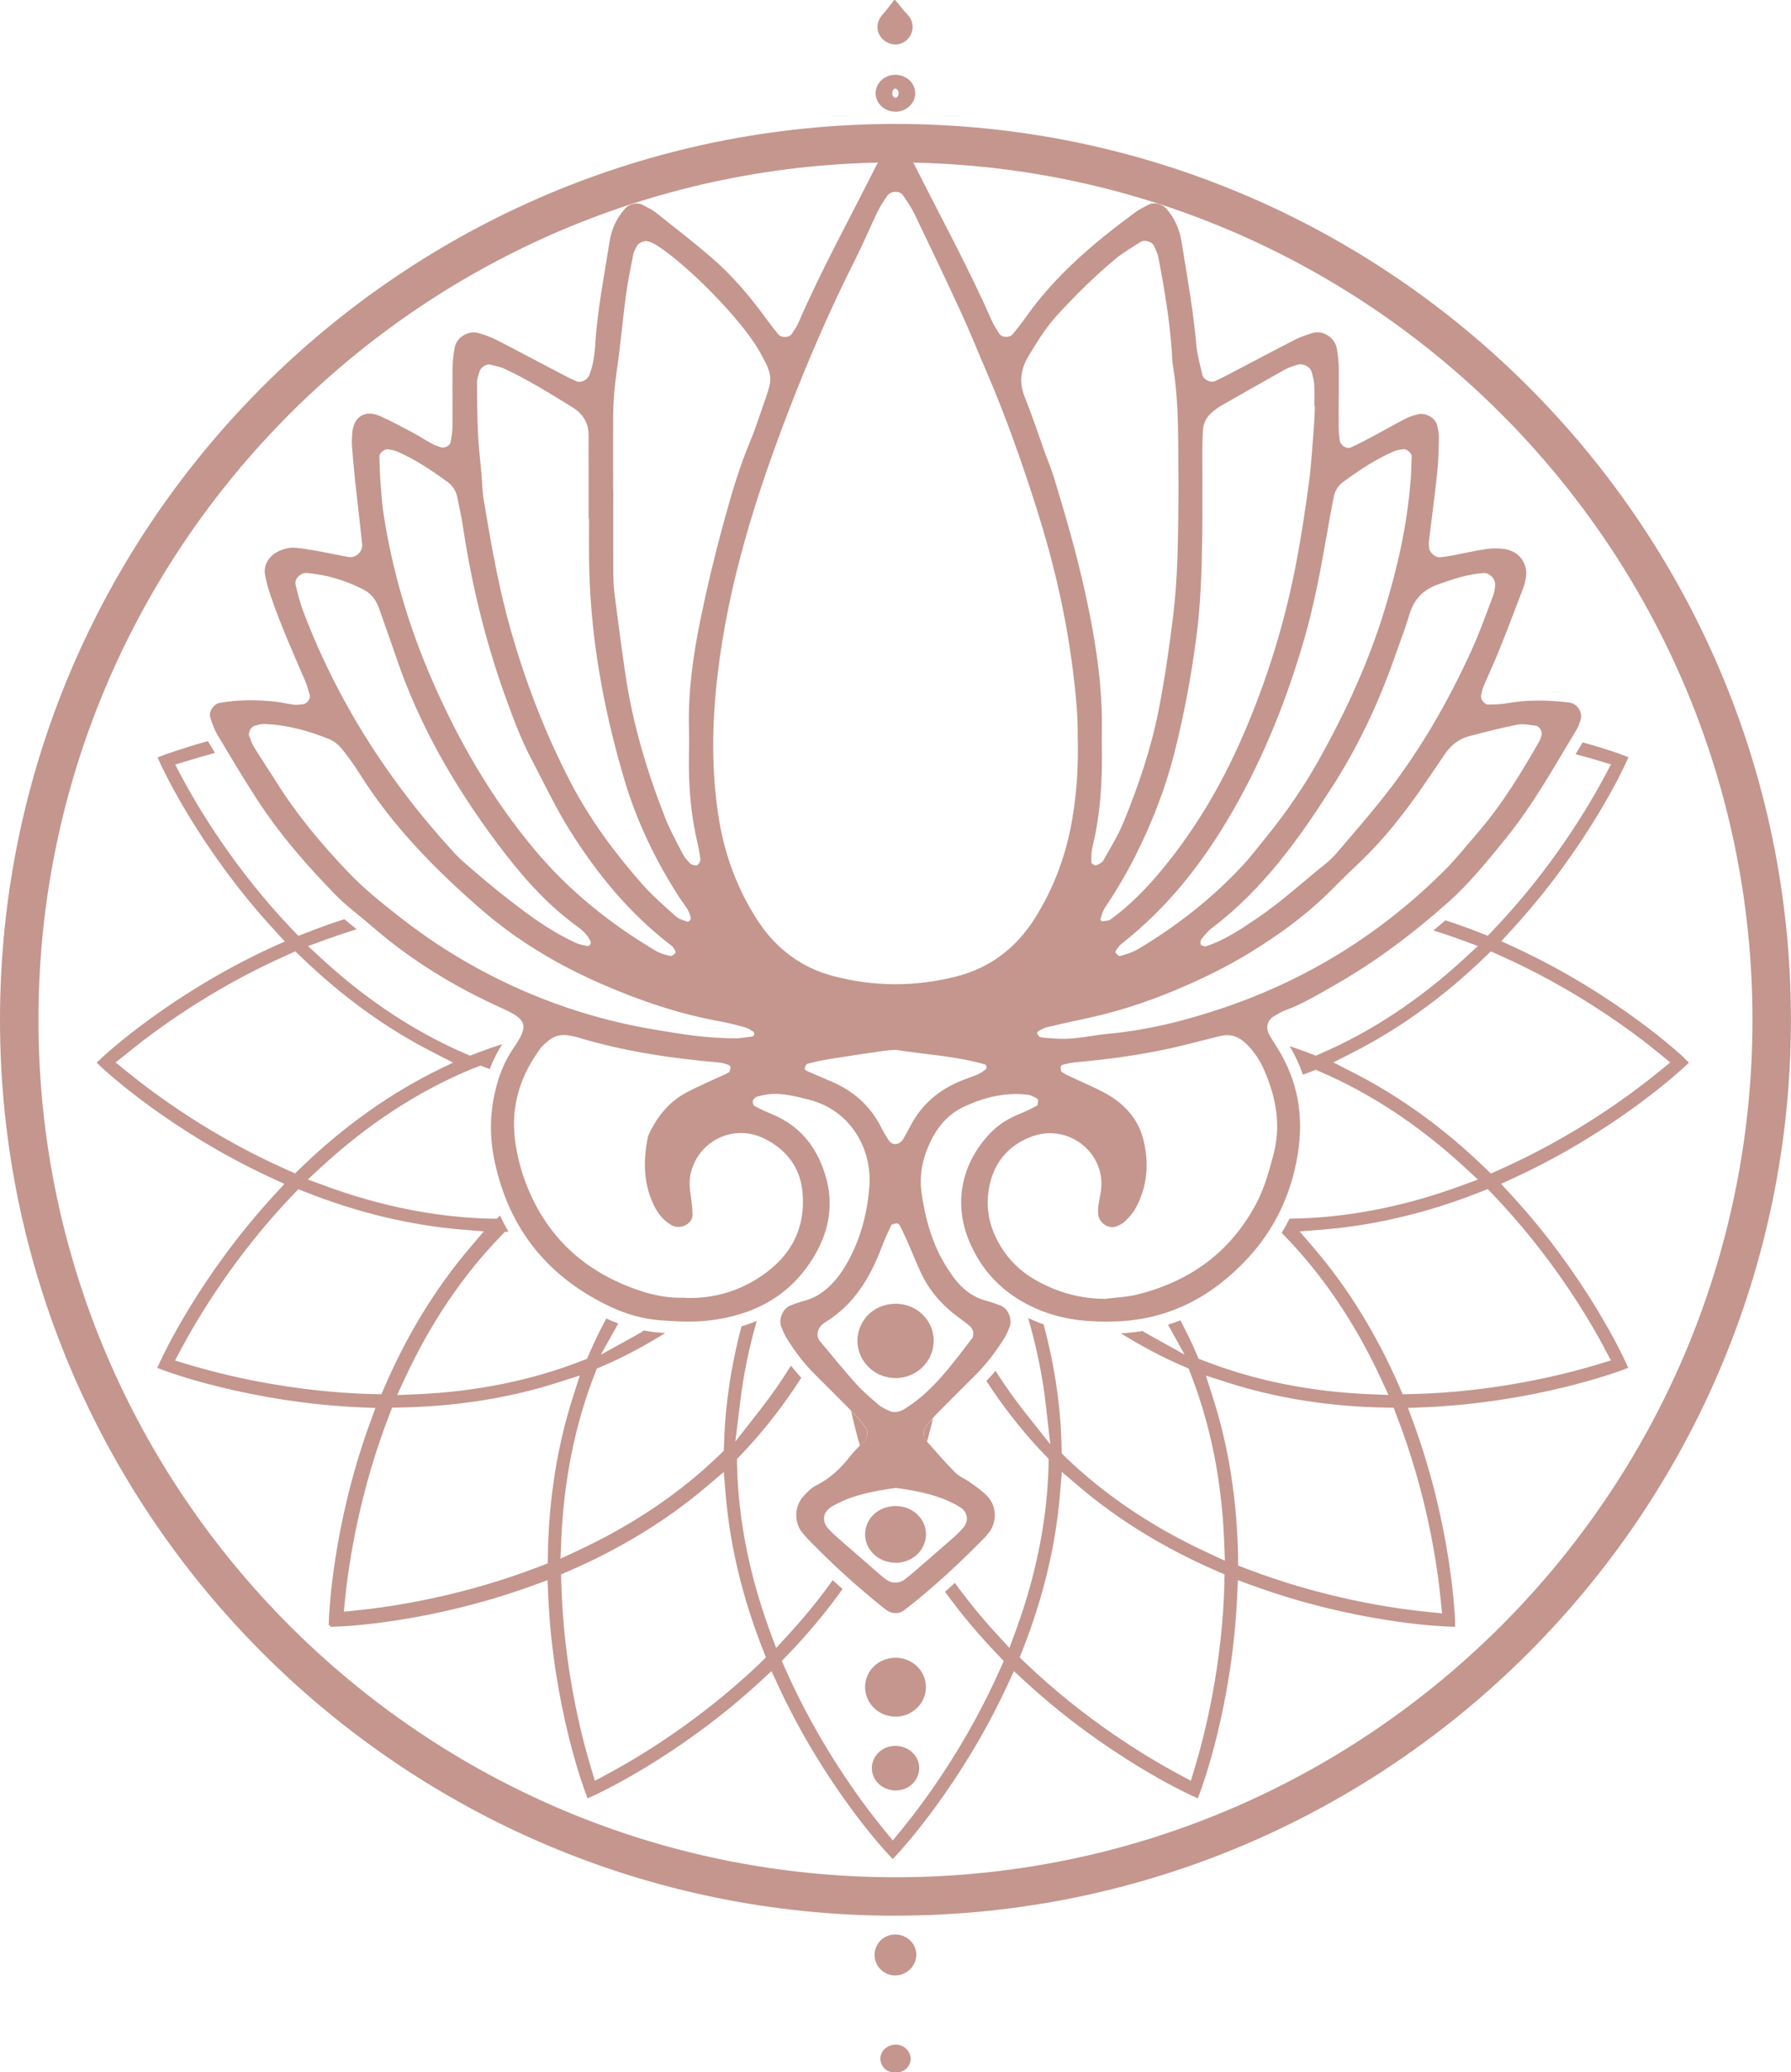 <?xml version="1.0" encoding="UTF-8"?>
<svg id="Layer_1" xmlns="http://www.w3.org/2000/svg" version="1.1" viewBox="0 0 232.87 269.31">
  <!-- Generator: Adobe Illustrator 29.7.1, SVG Export Plug-In . SVG Version: 2.1.1 Build 8)  -->
  <defs>
    <style>
      .st0 {
        fill: #c4968e;
      }
    </style>
  </defs>
  <path class="st0" d="M116.43,248.98C52.23,248.98,0,196.75,0,132.55S52.23,16.11,116.43,16.11s116.43,52.23,116.43,116.43-52.23,116.43-116.43,116.43ZM116.43,21.11C54.99,21.11,5,71.1,5,132.55s49.99,111.43,111.43,111.43,111.43-49.99,111.43-111.43S177.88,21.11,116.43,21.11Z"/>
  <path class="st0" d="M116.4,256.75c-.69,0-1.37-.28-1.88-.77-.54-.53-.84-1.27-.8-2.02.05-1.24.98-2.29,2.2-2.5.75-.13,1.53.05,2.14.5.59.43.97,1.06,1.06,1.76.09.7-.12,1.43-.59,2-.49.6-1.21.97-1.97,1.02-.06,0-.11,0-.17,0Z"/>
  <path class="st0" d="M116.46,232.7c-.15,0-.3,0-.45-.03-.87-.11-1.66-.58-2.15-1.29-.45-.65-.61-1.45-.43-2.2.35-1.5,1.83-2.46,3.45-2.24.89.12,1.68.59,2.16,1.3.44.65.59,1.45.4,2.2h0c-.33,1.36-1.55,2.26-2.98,2.26Z"/>
  <path class="st0" d="M116.42,14.51c-1.21,0-2.26-.78-2.52-1.91-.14-.62,0-1.27.37-1.8.41-.58,1.07-.97,1.81-1.06,1.34-.16,2.58.65,2.87,1.88h0c.14.61.01,1.26-.36,1.79-.42.6-1.08.99-1.82,1.09-.12.02-.24.02-.36.02ZM116.85,12.11l-.81.19c.06.27.28.43.4.41.1-.01.21-.08.28-.19.08-.12.12-.26.12-.41ZM116.42,11.51s-.01,0-.02,0c-.13.02-.22.11-.27.18-.11.16-.15.39-.1.61l.81-.19c0-.06,0-.12-.02-.18-.06-.27-.29-.42-.41-.42Z"/>
  <path class="st0" d="M116.46,269.39c-.14,0-.28-.01-.42-.04-.87-.17-1.45-.76-1.56-1.58-.06-.49.1-.99.44-1.37.38-.43.97-.66,1.54-.67h0c.57,0,1.11.25,1.48.67.34.38.5.88.45,1.37-.06.49-.31.93-.73,1.23-.34.25-.76.38-1.2.38Z"/>
  <path class="st0" d="M116.44,223.1c-.08,0-.16,0-.25,0-1.17-.07-2.24-.64-2.94-1.56-.66-.87-.92-1.98-.69-3.03.34-1.6,1.59-2.75,3.27-3.01,1.15-.18,2.31.14,3.19.87.84.7,1.34,1.71,1.37,2.78h0c.03,1.07-.4,2.1-1.17,2.84-.75.72-1.75,1.12-2.78,1.12Z"/>
  <path class="st0" d="M116.4,5.77c-.22,0-.45-.03-.66-.1-1.24-.4-1.92-1.63-1.55-2.81.16-.53.48-.89.74-1.17.08-.09.16-.18.24-.28l1.16-1.49,1.19,1.46c.09.11.18.2.26.28.28.29.63.66.79,1.22.24.8,0,1.66-.59,2.25-.43.42-1,.65-1.57.65Z"/>
  <path class="st0" d="M116.44,203.1c-.07,0-.14,0-.22,0-1.22-.06-2.36-.66-3.05-1.6-.63-.86-.84-1.94-.58-2.95.39-1.5,1.66-2.57,3.32-2.78,1.17-.15,2.34.18,3.21.92.77.66,1.24,1.6,1.28,2.59v.02c.03.99-.37,1.96-1.09,2.67-.75.73-1.78,1.15-2.86,1.15Z"/>
  <path class="st0" d="M116.44,179.09c-.1,0-.21,0-.31,0-1.46-.09-2.8-.8-3.67-1.96-.84-1.1-1.16-2.5-.87-3.84.43-2.01,1.99-3.47,4.09-3.79,1.44-.22,2.89.18,3.99,1.09,1.06.88,1.69,2.16,1.73,3.52v.02c.04,1.33-.5,2.64-1.48,3.58-.93.9-2.18,1.4-3.48,1.4Z"/>
  <path class="st0" d="M112.5,187.17c.29-.32.35-1.18.1-1.52-.39-.54-.77-1.09-1.24-1.57-.23-.24-.47-.47-.7-.7.33,1.49.71,2.99,1.15,4.5.23-.23.46-.46.68-.71Z"/>
  <path class="st0" d="M120.42,185.34c-.4.48-.42,1.44-.03,1.87.05.05.1.11.14.16.29-1.01.54-2.02.78-3.03-.3.33-.61.65-.89.99Z"/>
  <path class="st0" d="M174.06,51.6c0,1.33-.01,2.67,0,4,0,.53.07,1.06.13,1.59.07.68.9,1.23,1.48.96.85-.4,1.69-.83,2.52-1.27,1.55-.83,3.07-1.69,4.63-2.5.47-.25,1.01-.39,1.53-.53,1.02-.28,2.33.49,2.53,1.49.11.52.23,1.05.21,1.58-.03,1.46-.06,2.94-.21,4.39-.32,3.05-.73,6.09-1.1,9.13-.03.26.03.53.04.79.03.57.83,1.26,1.41,1.2.54-.06,1.07-.13,1.6-.23,1.46-.28,2.92-.62,4.39-.84.79-.12,1.63-.11,2.42,0,1.91.28,3.09,1.94,2.75,3.76-.07.39-.14.79-.28,1.16-1.05,2.75-2.09,5.49-3.18,8.22-.65,1.61-1.39,3.18-2.07,4.78-.15.36-.2.77-.29,1.16-.09.43.46,1.15.92,1.13.8-.02,1.62-.02,2.41-.16,2.7-.49,5.4-.43,8.1-.11,1.15.14,1.86,1.33,1.47,2.39-.14.38-.25.77-.46,1.11-2.91,4.81-5.63,9.74-9.2,14.14-2.37,2.92-4.72,5.85-7.55,8.36-4.54,4.03-9.37,7.68-14.67,10.7-2.11,1.2-4.19,2.47-6.49,3.31-.5.18-.96.48-1.43.75-.89.52-1.15,1.51-.63,2.43.33.58.69,1.15,1.05,1.71,2.68,4.27,3.45,8.86,2.65,13.81-.84,5.17-2.97,9.72-6.52,13.54-4.55,4.91-10.14,7.94-17.06,8.19-3.28.12-6.48-.13-9.59-1.32-4.27-1.64-7.42-4.46-9.29-8.5-2.41-5.18-1.4-10.46,2.33-14.5,1.02-1.1,2.24-1.92,3.64-2.51.87-.36,1.73-.75,2.55-1.19.15-.08.16-.45.18-.69,0-.1-.11-.26-.22-.31-.36-.17-.73-.4-1.11-.44-2.92-.35-5.67.33-8.28,1.54-1.75.81-3.1,2.17-4.02,3.85-1.25,2.28-1.89,4.73-1.53,7.33.4,2.92,1.14,5.76,2.52,8.4.49.94,1.08,1.85,1.72,2.71,1.07,1.43,2.43,2.49,4.22,2.96.65.17,1.29.4,1.91.66.92.38,1.46,1.79,1.08,2.75-.2.49-.41.99-.69,1.44-1.06,1.72-2.28,3.31-3.71,4.75-1.62,1.62-3.24,3.22-4.85,4.85-.56.57-1.1,1.18-1.61,1.8-.4.48-.42,1.44-.03,1.87,1.25,1.4,2.46,2.83,3.79,4.16.55.56,1.36.87,2.01,1.34.76.55,1.55,1.09,2.19,1.76,1.25,1.29,1.29,3.38.18,4.78-.17.21-.34.42-.52.61-3.3,3.35-6.73,6.57-10.48,9.45-.65.5-1.59.48-2.27-.02-.11-.08-.22-.15-.33-.24-3.27-2.61-6.36-5.4-9.29-8.37-.47-.48-.94-.96-1.36-1.48-1.1-1.38-1.01-3.48.22-4.78.46-.48.94-1.01,1.53-1.3,1.87-.93,3.3-2.29,4.54-3.9.57-.74,1.29-1.36,1.92-2.05.29-.32.35-1.18.1-1.52-.39-.54-.77-1.09-1.24-1.57-1.79-1.82-3.6-3.62-5.41-5.43-1.44-1.43-2.65-3.03-3.7-4.75-.28-.45-.48-.95-.68-1.45-.38-.95.19-2.34,1.13-2.73.62-.26,1.27-.48,1.92-.65,1.64-.44,2.89-1.42,3.96-2.66.89-1.03,1.56-2.18,2.15-3.38,1.37-2.81,2.08-5.81,2.3-8.87.35-4.76-2.4-9.85-7.87-11.22-1.57-.39-3.16-.82-4.8-.74-.67.03-1.34.18-1.98.36-.21.06-.45.34-.5.55-.05.2.07.58.23.66.7.39,1.44.72,2.19,1.03,3.65,1.48,5.84,4.22,6.97,7.85,1.19,3.8.55,7.38-1.49,10.75-3.09,5.1-7.85,7.59-13.68,8.25-2,.23-4.07.12-6.09-.02-2.31-.16-4.54-.78-6.64-1.77-8.11-3.83-13.14-10.04-15.03-18.73-.67-3.06-.7-6.05-.01-9.11.48-2.12,1.24-4.08,2.48-5.87,1.95-2.82,1.71-3.63-1.48-5.06-6.19-2.78-11.94-6.28-17.06-10.74-1.52-1.33-3.18-2.52-4.58-3.95-3.86-3.94-7.47-8.1-10.45-12.74-1.74-2.7-3.39-5.46-5.03-8.23-.4-.68-.65-1.45-.89-2.21-.22-.71.45-1.7,1.21-1.84,2.42-.45,4.85-.42,7.28-.16.81.09,1.6.29,2.41.39.39.05.8-.03,1.2-.07.47-.04.98-.73.85-1.18-.19-.64-.36-1.28-.62-1.89-1.59-3.68-3.23-7.34-4.51-11.14-.3-.88-.56-1.78-.7-2.7-.19-1.21.55-2.36,1.69-2.93.75-.37,1.54-.56,2.36-.48.94.09,1.88.25,2.81.42,1.33.24,2.65.54,3.99.77.97.17,1.89-.69,1.79-1.67-.3-2.78-.63-5.56-.93-8.34-.16-1.46-.28-2.92-.39-4.38-.04-.53-.01-1.07.02-1.6.12-2.18,1.62-3.2,3.58-2.34,1.48.65,2.91,1.43,4.34,2.19.83.44,1.62.97,2.45,1.42.35.19.75.31,1.12.45.47.18,1.24-.18,1.31-.65.11-.65.24-1.31.24-1.97.02-2.53-.02-5.07.01-7.6.01-.93.11-1.86.29-2.77.27-1.34,1.82-2.23,3.14-1.83.77.23,1.55.5,2.27.87,2.88,1.48,5.74,3.01,8.61,4.51.59.31,1.2.61,1.81.88.57.25,1.43-.2,1.66-.8.49-1.26.69-2.57.77-3.91.27-4.53,1.17-8.98,1.87-13.46.25-1.62.92-3.06,2.02-4.29.52-.58,1.55-.84,2.23-.49.6.31,1.22.6,1.75,1.01,2.43,1.92,4.88,3.82,7.22,5.83,2.77,2.38,5.1,5.15,7.23,8.09.47.65.97,1.28,1.48,1.9.43.51,1.44.47,1.78-.07.29-.45.61-.89.82-1.37,2.98-6.88,6.61-13.44,9.97-20.14.36-.71.8-1.39,1.27-2.04.64-.89,2.18-.88,2.83,0,.4.54.78,1.09,1.08,1.68,3.36,6.69,6.98,13.27,9.99,20.13.27.6.64,1.17.99,1.73.34.54,1.35.57,1.78.05.59-.73,1.17-1.46,1.71-2.23,3.85-5.44,8.88-9.68,14.22-13.6.54-.39,1.15-.69,1.75-1,.67-.34,1.71-.08,2.23.5.92,1.02,1.51,2.21,1.85,3.52.13.52.2,1.05.29,1.57.68,4.21,1.43,8.41,1.8,12.67.12,1.32.49,2.61.79,3.91.14.6,1.08,1.04,1.65.78.61-.28,1.21-.59,1.81-.9,2.87-1.5,5.73-3.03,8.62-4.5.72-.37,1.5-.63,2.27-.86,1.29-.38,2.81.56,3.1,1.91.14.65.19,1.31.26,1.98.03.26.02.53.02.8,0,1.2,0,2.4,0,3.6h0ZM140.12,96.29c.07-3.05-.24-6.22-.65-9.4-.9-7.03-2.5-13.9-4.64-20.65-1.94-6.11-4.06-12.15-6.61-18.05-1.06-2.45-2.05-4.94-3.16-7.36-2.01-4.37-4.08-8.71-6.17-13.05-.4-.83-.94-1.61-1.47-2.38-.46-.67-1.62-.61-2.09.09-.45.66-.9,1.34-1.24,2.05-.99,2.05-1.86,4.15-2.88,6.17-3.2,6.33-6.02,12.82-8.57,19.43-4.34,11.24-7.96,22.66-9.35,34.68-.73,6.26-.82,12.47.2,18.71.77,4.68,2.4,9.04,4.96,13.01,2.32,3.6,5.56,6.16,9.83,7.3,5.35,1.42,10.71,1.43,16.07.07,4.42-1.12,7.78-3.75,10.16-7.49,2.53-3.99,4.13-8.35,4.92-13.03.56-3.31.77-6.61.71-10.1ZM79.74,63.59h0c0,3.46-.01,6.92,0,10.38,0,1.06.03,2.13.16,3.19.45,3.56.92,7.13,1.45,10.68.95,6.35,2.79,12.47,5.14,18.45.63,1.61,1.48,3.14,2.28,4.68.24.47.61.88.98,1.26.16.16.47.21.72.25.29.05.65-.51.59-.89-.11-.66-.2-1.32-.35-1.96-.91-3.78-1.2-7.62-1.13-11.49.02-1.2.03-2.4,0-3.59-.11-4.68.53-9.3,1.46-13.87.85-4.17,1.84-8.32,2.96-12.43,1.02-3.72,2.08-7.44,3.59-11.02.67-1.6,1.18-3.26,1.76-4.89,1.09-3.12,1.25-3.42-.65-6.77-.07-.12-.14-.23-.21-.34-2.42-4.01-9.18-10.88-13.18-13.4-.23-.14-.47-.25-.72-.36-.12-.05-.26-.07-.39-.11-.39-.13-1.2.21-1.39.61-.17.36-.39.71-.47,1.09-.36,1.83-.73,3.66-.98,5.5-.42,3.16-.68,6.35-1.15,9.51-.31,2.12-.48,4.23-.49,6.36-.02,3.06,0,6.12,0,9.18ZM153.24,62.91c-.11-4.66.16-10.13-.76-15.56-.09-.52-.07-1.06-.11-1.6-.29-4.13-.97-8.21-1.75-12.27-.1-.51-.34-1.01-.55-1.49-.24-.56-1.21-.9-1.75-.55-1.14.72-2.32,1.4-3.34,2.25-2.69,2.25-5.18,4.71-7.54,7.29-1.46,1.6-2.58,3.42-3.69,5.26-1.03,1.72-1.29,3.43-.52,5.34.95,2.36,1.74,4.77,2.6,7.16.41,1.13.88,2.24,1.23,3.39,1.48,4.85,2.89,9.73,3.99,14.69,1.36,6.14,2.36,12.32,2.21,18.63-.01.53,0,1.07,0,1.6.1,4.42-.18,8.8-1.23,13.11-.15.63-.14,1.31-.12,1.96,0,.13.46.4.61.34.36-.13.78-.35.95-.65.92-1.63,1.91-3.24,2.62-4.96,1.93-4.71,3.56-9.52,4.55-14.51.8-4.06,1.38-8.14,1.89-12.25.64-5.19.64-10.38.7-15.57,0-.27,0-.53,0-1.61ZM143.8,168.79c1.34-.17,2.71-.21,4.01-.53,6.93-1.71,12.2-5.55,15.53-11.84,1.07-2.02,1.67-4.2,2.25-6.4.99-3.8.33-7.4-1.2-10.9-.59-1.35-1.4-2.59-2.5-3.6-.84-.76-1.83-1.15-2.98-.92-.66.13-1.31.32-1.97.48-1.84.45-3.67.95-5.52,1.33-3.84.8-7.73,1.31-11.64,1.66-.53.05-1.06.18-1.58.3-.12.03-.29.17-.29.25,0,.24,0,.6.16.71.43.3.94.51,1.42.74,1.46.7,2.97,1.31,4.37,2.09,2.32,1.3,4.08,3.24,4.75,5.75.84,3.15.63,6.35-1.06,9.3-.33.57-.81,1.06-1.28,1.53-.28.27-.66.45-1.03.62-1,.45-2.28-.35-2.43-1.42-.17-1.23.29-2.37.38-3.56.37-4.76-4.42-8.36-8.98-6.69-2.85,1.04-4.73,3.08-5.46,6-.56,2.24-.41,4.49.52,6.66,1.15,2.67,3.02,4.72,5.58,6.13,2.77,1.53,5.74,2.34,8.95,2.33ZM88.99,168.68c3.36.14,6.49-.67,9.31-2.39,4.24-2.6,6.51-6.31,6.04-11.36-.29-3.19-2.06-5.48-4.87-6.91-3.94-2.01-8.52.11-9.62,4.31-.24.92-.22,1.84-.08,2.77.13.92.27,1.84.28,2.76.01,1.23-1.61,2.01-2.72,1.38-.97-.55-1.66-1.35-2.17-2.32-1.5-2.86-1.55-5.88-.96-8.96.07-.38.26-.76.44-1.11,1.08-2.06,2.54-3.77,4.65-4.88,1.19-.63,2.43-1.17,3.65-1.74.61-.29,1.25-.52,1.82-.86.16-.09.19-.45.22-.7,0-.08-.15-.24-.25-.27-.38-.12-.77-.27-1.16-.3-6.21-.54-12.36-1.44-18.34-3.24-.52-.15-1.05-.27-1.59-.32-.84-.09-1.62.15-2.27.67-.42.33-.84.69-1.15,1.11-2.55,3.48-3.78,7.35-3.28,11.64.28,2.38.92,4.71,1.88,6.92,2.77,6.38,7.6,10.55,14.21,12.81,1.93.66,3.92,1.04,5.96.97ZM170.97,52.78s-.05,0-.08,0c0-.93.04-1.87-.01-2.8-.03-.52-.18-1.05-.31-1.56-.19-.77-1.15-1.26-1.94-1-.51.17-1.04.32-1.51.58-2.83,1.58-5.64,3.19-8.45,4.79-.35.2-.67.46-.98.71-.78.62-1.22,1.43-1.28,2.41-.06.93-.07,1.86-.08,2.8,0,3.6.04,7.2-.01,10.8-.06,4.4-.18,8.78-.75,13.16-.67,5.17-1.62,10.27-2.91,15.32-1.19,4.68-2.96,9.14-5.14,13.45-1.15,2.27-2.46,4.45-3.87,6.57-.28.43-.41.96-.57,1.45-.02.07.16.29.22.28.39-.06.85-.05,1.14-.27,2.52-1.84,4.67-4.06,6.64-6.44,4.66-5.62,8.23-11.89,11.03-18.59,2.96-7.05,5.14-14.33,6.53-21.83.61-3.28,1.11-6.57,1.55-9.88.3-2.24.43-4.51.61-6.77.09-1.06.12-2.13.17-3.19ZM76.58,67.37h-.05c0-2.13,0-4.27,0-6.4,0-1.47-.01-2.93,0-4.4,0-1.61-.73-2.79-2.11-3.64-2.87-1.77-5.73-3.56-8.8-4.99-.6-.28-1.28-.4-1.93-.56-.41-.1-1.18.38-1.3.79-.15.51-.38,1.03-.37,1.54,0,2.26.04,4.53.14,6.79.08,1.73.3,3.45.45,5.18.09,1.06.1,2.14.27,3.19.96,5.79,1.96,11.56,3.59,17.23,1.96,6.83,4.5,13.41,7.8,19.72,2.5,4.78,5.69,9.07,9.25,13.11,1.33,1.51,2.87,2.83,4.37,4.18.37.34.94.47,1.43.67.09.04.26-.04.35-.12.08-.08.16-.23.15-.33-.18-1.1-.97-1.88-1.54-2.77-3.07-4.76-5.5-9.84-7.1-15.23-2.78-9.37-4.5-18.95-4.59-28.75-.02-1.73,0-3.47,0-5.2ZM49.42,61.99c.16,1.82.21,3.16.4,4.47,1.13,7.55,3.28,14.84,6.32,21.83,3.46,7.98,7.78,15.48,13.44,22.22,4.46,5.31,9.76,9.55,15.71,13.08.56.33,1.24.5,1.89.66.17.04.44-.21.62-.37.06-.05.02-.27-.04-.37-.13-.23-.27-.48-.48-.63-5.43-4.13-9.65-9.32-13.22-15-1.84-2.94-3.32-6.1-4.94-9.17-1.25-2.37-2.2-4.85-3.12-7.36-2.73-7.41-4.62-15.02-5.79-22.81-.2-1.32-.48-2.62-.75-3.92-.17-.81-.6-1.49-1.27-1.98-2.07-1.51-4.19-2.93-6.55-3.96-.36-.16-.78-.2-1.17-.28-.44-.09-1.15.46-1.14.92.02,1.06.07,2.12.09,2.68ZM183.43,62.3c.04-.86.1-1.92.12-2.98.01-.46-.68-1.02-1.13-.94-.39.07-.81.11-1.17.27-2.37,1.02-4.49,2.45-6.56,3.95-.68.49-1.12,1.17-1.28,1.98-.33,1.7-.63,3.4-.93,5.11-.79,4.46-1.61,8.91-2.87,13.27-2.26,7.84-5.26,15.39-9.35,22.49-3.77,6.54-8.34,12.43-14.36,17.15-.31.24-.55.58-.79.89-.07.09-.11.31-.05.37.17.17.44.44.59.39.76-.23,1.56-.45,2.24-.85,5.01-2.97,9.56-6.52,13.53-10.75,1.1-1.17,2.07-2.46,3.09-3.7,2.72-3.33,5.14-6.86,7.21-10.61,3.37-6.09,6.26-12.38,8.3-19.05,1.68-5.5,2.96-11.06,3.4-17ZM95.84,134.96c.14-.02,1.08-.12,2.01-.25.09-.01.2-.17.22-.28.02-.11-.03-.29-.12-.35-.34-.21-.68-.44-1.06-.55-1.04-.29-2.09-.57-3.15-.76-5.36-.96-10.45-2.68-15.42-4.84-5.75-2.49-11.07-5.67-15.75-9.73-6-5.2-11.54-10.85-15.79-17.61-.71-1.13-1.49-2.23-2.33-3.26-.41-.5-.97-.98-1.56-1.23-2.76-1.13-5.62-1.92-8.64-2-.39,0-.79.14-1.18.24-.43.11-.83.9-.67,1.31.19.49.36,1.01.63,1.45.91,1.48,1.89,2.92,2.81,4.39,2.7,4.33,5.96,8.23,9.49,11.92,1.95,2.04,4.15,3.81,6.37,5.56,3.28,2.59,6.75,4.9,10.42,6.9,7.28,3.97,15.05,6.65,23.26,7.99,3.19.52,6.4,1.11,10.46,1.08ZM137.7,135.01c2.19.08,4.31-.46,6.47-.66,5.17-.48,10.16-1.75,15.03-3.41,10.94-3.72,20.48-9.7,28.61-17.81,1.52-1.51,2.85-3.21,4.26-4.83,3.19-3.67,5.69-7.79,8.09-11.98.13-.23.18-.5.27-.75.16-.43-.25-1.2-.73-1.25-.8-.09-1.64-.29-2.4-.14-2.12.42-4.22.96-6.31,1.51-1.37.36-2.38,1.22-3.16,2.37-.9,1.33-1.8,2.66-2.72,3.99-2.51,3.66-5.24,7.13-8.49,10.19-1.37,1.29-2.7,2.63-4.04,3.95-3,2.93-6.39,5.36-9.96,7.56-3.11,1.92-6.38,3.5-9.76,4.92-3.88,1.63-7.86,2.91-11.99,3.77-1.59.33-3.18.69-4.76,1.07-.38.09-.74.31-1.09.5-.1.05-.22.26-.19.3.12.19.28.47.46.5.8.11,1.62.14,2.42.2ZM194.42,76.04c-.02-.99-.87-1.61-1.5-1.57-2.05.13-3.96.79-5.88,1.46-1.92.67-3.17,1.9-3.76,3.86-.57,1.91-1.3,3.78-1.96,5.66-2.03,5.81-4.63,11.36-7.95,16.57-4.4,6.9-9.11,13.54-15.78,18.58-.53.4-.96.94-1.37,1.46-.13.17-.19.56-.08.71.1.16.5.26.7.2,2.47-.81,4.58-2.26,6.7-3.69,3.13-2.12,5.88-4.68,8.83-7.03.52-.42,1-.9,1.44-1.4,1.91-2.24,3.85-4.46,5.69-6.76,4.81-5.98,8.63-12.56,11.8-19.5,1.05-2.3,1.9-4.69,2.8-7.06.23-.61.28-1.29.32-1.48ZM76.76,122.76c.01-.13.08-.28.03-.39-.38-.9-1.11-1.51-1.87-2.06-4.07-2.97-7.3-6.74-10.27-10.7-5.55-7.43-10.17-15.39-13.14-24.19-.73-2.14-1.49-4.28-2.25-6.41-.37-1.04-1.01-1.89-2.02-2.4-2.3-1.17-4.75-1.92-7.34-2.14-.8-.07-1.66.77-1.47,1.52.28,1.16.57,2.33.99,3.44,4.45,11.74,11.12,22.15,19.65,31.42.72.79,1.55,1.48,2.36,2.18,1.12.97,2.25,1.92,3.4,2.84,3.16,2.51,6.35,4.99,10.06,6.68.48.22,1.02.3,1.54.41.09.02.21-.13.32-.2ZM126.56,173.12c-.12-.23-.18-.53-.37-.69-.5-.44-1.05-.83-1.59-1.23-2.1-1.55-3.78-3.45-4.87-5.8-.67-1.45-1.26-2.95-1.91-4.41-.27-.61-.56-1.2-.87-1.79-.05-.1-.23-.21-.33-.2-.25.03-.64.07-.72.22-.47.95-.9,1.93-1.28,2.92-1.5,3.96-3.61,7.46-7.39,9.75-.11.07-.21.17-.31.25-.66.53-.84,1.51-.32,2.15,1.54,1.86,3.07,3.73,4.68,5.53.89.99,1.93,1.87,2.95,2.75.4.34.91.58,1.4.8.51.23,1.06.16,1.58-.04.13-.05.25-.11.36-.19,3.77-2.32,6.23-5.86,8.86-9.25.14-.18.08-.51.12-.78ZM116.39,193.39c-2.86.41-5.65.92-8.16,2.37-1.26.73-1.46,1.95-.46,2.99.28.29.55.59.85.85,2.02,1.77,4.05,3.53,6.08,5.29.2.18.43.32.65.48.63.46,1.61.43,2.27-.08.32-.25.63-.5.94-.76,1.83-1.58,3.66-3.16,5.48-4.76.4-.35.77-.74,1.14-1.14.83-.9.68-2.12-.34-2.74-2.6-1.59-5.51-2.12-8.45-2.52ZM116.41,136.45c-.42.03-.96.05-1.49.12-2.4.35-4.8.71-7.19,1.09-.93.15-1.85.36-2.76.6-.16.04-.27.37-.34.59-.02.07.11.25.21.3,1.1.49,2.21.96,3.32,1.44,2.69,1.15,4.78,2.95,6.18,5.49.19.35.36.71.56,1.06.2.35.41.68.62,1.02.48.77,1.43.7,1.94-.16.34-.57.65-1.16.96-1.75,1.43-2.7,3.62-4.58,6.46-5.75.75-.31,1.52-.55,2.26-.87.36-.16.69-.39,1.02-.63.08-.06.13-.24.11-.36-.01-.11-.11-.27-.21-.3-3.76-1.09-7.68-1.28-11.65-1.9Z"/>
  <path class="st0" d="M218.97,137.47c-.35-.33-8.8-8.21-21.91-14.29l-1.86-.86,1.39-1.51c9.73-10.58,14.58-21.14,14.78-21.58l.37-.82-.84-.32c-.21-.08-2.1-.78-5.12-1.6-.31.51-.61,1.02-.92,1.53.99.26,1.95.53,2.85.8l1.75.53-.86,1.62c-2.17,4.06-6.94,12.05-14.46,19.92l-.7.73-.94-.37c-1.51-.59-3.04-1.15-4.56-1.64-.53.46-1.05.9-1.56,1.32,1.19.37,2.35.76,3.47,1.17l2.31.85-1.81,1.67c-5.82,5.35-12.11,9.5-18.69,12.33l-.57.25-1.48-.56c-.63-.23-1.26-.46-1.92-.67.7,1.18,1.27,2.42,1.72,3.7.07-.02.13-.05.2-.07l1.47-.56.58.25c6.58,2.83,12.86,6.98,18.69,12.34l1.81,1.67-2.31.85c-7.42,2.71-14.82,4.14-21.97,4.23h-.21c-.31.63-.65,1.24-1.02,1.85l.27.28c5,5.13,9.24,11.37,12.58,18.56l1.04,2.23-2.46-.1c-7.78-.33-15.06-1.8-21.63-4.38l-.6-.23-.79-1.8c-.5-1.09-1.03-2.15-1.58-3.19-.53.21-1.06.4-1.61.57l2.15,3.88-4.58-2.54c-.3-.17-.6-.34-.89-.52h-.01c-.92.15-1.86.25-2.8.3,2.33,1.45,4.72,2.74,7.1,3.83l1.7.74.23.59c2.62,6.66,4.1,14.04,4.4,21.94l.09,2.45-2.22-1.03c-7.16-3.31-13.4-7.5-18.54-12.47l-.45-.44-.06-2.08c-.19-4.79-.96-9.74-2.3-14.7-.22-.07-.44-.15-.65-.24-.46-.18-.91-.37-1.36-.58,1.1,3.77,1.87,7.53,2.29,11.19l.59,5.22-3.26-4.11c-1.36-1.72-2.63-3.5-3.86-5.44-.39.46-.78.9-1.19,1.32,2.05,3.15,4.32,6.08,6.74,8.7l1.35,1.42v.64c-.15,7.04-1.57,14.32-4.24,21.62l-.85,2.31-1.67-1.81c-1.94-2.11-3.77-4.35-5.43-6.64-.43.4-.86.78-1.28,1.15,2.08,2.87,4.41,5.65,6.94,8.27l.7.73-.41.92c-4.39,9.94-9.94,17.42-12.86,20.99l-1.16,1.42-1.16-1.42c-2.92-3.57-8.47-11.04-12.86-20.99l-.41-.92.7-.73c2.65-2.74,5.07-5.64,7.2-8.62-.44-.39-.86-.77-1.28-1.15-1.71,2.4-3.63,4.75-5.69,7l-1.67,1.81-.85-2.31c-2.67-7.3-4.09-14.58-4.23-21.62v-.63s1.34-1.43,1.34-1.43c2.53-2.73,4.88-5.8,7.01-9.12-.46-.5-.9-1.02-1.34-1.58-1.24,2-2.52,3.83-3.9,5.6l-3.33,4.26.66-5.37c.41-3.36,1.12-6.81,2.12-10.3-.64.26-1.3.5-1.98.7-1.3,4.88-2.05,9.75-2.24,14.47l-.06,1.7-.45.43c-5.12,4.99-11.36,9.21-18.54,12.55l-2.24,1.04.1-2.46c.33-7.79,1.81-15.08,4.39-21.65l.23-.59,1.71-.74c2.42-1.11,4.83-2.41,7.2-3.89-.22-.01-.44-.03-.65-.04-.67-.04-1.34-.13-2.11-.28-.34.21-.68.41-1.04.61l-4.59,2.54,2.27-4.06c-.53-.2-1.05-.41-1.56-.65-.59,1.09-1.14,2.19-1.63,3.26l-.88,1.98-.6.23c-6.57,2.58-13.85,4.05-21.63,4.38l-2.46.1,1.04-2.23c3.33-7.18,7.56-13.41,12.55-18.54l.44-.45h.45c-.39-.68-.76-1.39-1.1-2.11l-.42.41h-.64c-7.04-.15-14.32-1.57-21.62-4.25l-2.31-.85,1.81-1.67c6.01-5.53,12.5-9.76,19.27-12.59l1.36-.54.54.2c.23.08.46.17.68.25.45-1.18.98-2.25,1.63-3.24-.93.3-1.86.61-2.75.95l-1.45.55-.56-.24c-6.58-2.83-12.87-6.98-18.69-12.33l-1.81-1.67,2.27-.83c1.13-.41,2.25-.79,3.39-1.15h0s.66-.21.66-.21c-.24-.2-.47-.39-.71-.58-.31-.25-.6-.49-.88-.73l-.46.15h0c-.66.21-1.33.44-1.99.68-.79.28-1.56.57-2.32.87l-1.22.47-.7-.73c-7.52-7.86-12.29-15.85-14.46-19.91l-.86-1.62,1.75-.53c1-.3,2.33-.7,3.43-.99-.3-.51-.61-1.02-.92-1.53-3.21.88-5.68,1.79-5.7,1.8l-.84.32.37.82c.2.44,5.04,11,14.78,21.58l1.39,1.52-.97.43c-13.66,6.14-22.48,14.36-22.85,14.71l-.65.61.65.61c.35.33,8.8,8.21,21.91,14.29l1.86.86-1.39,1.51c-9.74,10.59-14.57,21.14-14.77,21.58l-.37.82.84.32c.45.17,11.22,4.17,25.48,4.8l2.04.09-.7,1.92c-4.88,13.38-5.32,24.96-5.34,25.44l-.03.89h.2s0,.19,0,.19l.89-.03c.48-.01,11.93-.41,25.44-5.33l1.92-.7.09,2.04c.63,14.27,4.63,25.02,4.8,25.47l.32.84.82-.37c.44-.2,10.98-5.02,21.58-14.77l1.51-1.39.86,1.86c6.08,13.12,13.96,21.56,14.29,21.91l.61.65.61-.65c.33-.35,8.23-8.84,14.29-21.91l.86-1.86,1.51,1.39c10.58,9.73,21.14,14.57,21.58,14.77l.82.37.32-.84c.17-.45,4.17-11.2,4.8-25.47l.09-2.04,1.92.7c13.51,4.92,24.96,5.32,25.44,5.33l.9.03-.03-.9c-.02-.49-.46-12.15-5.4-25.62l-.71-1.93,2.06-.08c14.39-.6,25.27-4.64,25.73-4.81l.84-.32-.37-.82c-.2-.44-5.05-11.02-14.77-21.58l-1.39-1.51,1.87-.86c13.11-6.08,21.56-13.96,21.91-14.29h0l.65-.61-.65-.61ZM16.45,139.24l-1.42-1.16,1.46-1.16c3.57-2.92,11.04-8.47,20.99-12.86l.92-.41.73.7c5.33,5.15,11.09,9.32,17.12,12.39l2.66,1.36-1.59.77c-6.46,3.13-12.6,7.48-18.23,12.93l-.73.7-.92-.41c-9.95-4.39-17.42-9.94-20.99-12.86ZM48.55,181.19c-10.77-.28-19.69-2.53-24.05-3.84l-1.75-.53.87-1.62c2.18-4.06,6.95-12.05,14.47-19.91l.7-.73.94.37c6.78,2.68,13.61,4.31,20.27,4.87l2.91.24-1.89,2.22c-4.39,5.17-8.1,11.23-11.03,18.02l-.4.93-1.01-.03ZM71.23,202.18l-.02,1.01-.94.36c-10.04,3.89-19.18,5.26-23.74,5.73l-1.83.19.19-1.83c.47-4.56,1.84-13.71,5.73-23.75l.36-.94,1.01-.02c7.31-.13,14.25-1.23,20.62-3.27l2.78-.89-.89,2.78c-2.05,6.38-3.15,13.32-3.27,20.63ZM98.88,216.11c-7.86,7.51-15.85,12.29-19.91,14.46l-1.62.87-.53-1.76c-1.32-4.36-3.56-13.28-3.84-24.05l-.03-1.01.93-.4c6.79-2.93,12.85-6.64,18.01-11.03l2.22-1.89.24,2.91c.56,6.66,2.19,13.47,4.87,20.26l.37.94-.73.7ZM159.21,205.63c-.28,10.77-2.53,19.69-3.84,24.05l-.53,1.76-1.62-.87c-4.06-2.18-12.05-6.95-19.91-14.46l-.73-.7.37-.94c2.68-6.79,4.32-13.6,4.87-20.26l.24-2.91,2.22,1.89c5.16,4.38,11.22,8.09,18.01,11.03l.93.4-.03,1.01ZM187.32,207.86l.18,1.82-1.82-.18c-4.54-.45-13.68-1.79-23.75-5.67l-.95-.36v-1.01c-.12-7.41-1.22-14.44-3.3-20.9l-.89-2.78,2.78.89c6.38,2.05,13.31,3.15,20.62,3.27l1.01.02.36.94c3.94,10.14,5.3,19.37,5.76,23.96ZM208.59,175.2l.87,1.61-1.75.53c-4.42,1.33-13.45,3.61-24.32,3.85l-1.01.02-.4-.93c-2.95-6.79-6.68-12.85-11.08-18l-1.92-2.24,2.94-.23c6.76-.53,13.68-2.17,20.58-4.9l.94-.37.7.73c7.51,7.86,12.29,15.85,14.46,19.91ZM215.75,139.24c-3.57,2.92-11.04,8.48-20.98,12.87h0l-.92.41-.73-.7c-5.32-5.15-11.09-9.32-17.13-12.4l-2.62-1.34,2.62-1.34c6.03-3.07,11.79-7.24,17.12-12.39l.73-.7.92.41c9.95,4.39,17.42,9.94,20.99,12.86l1.42,1.16-1.42,1.16Z"/>
</svg>